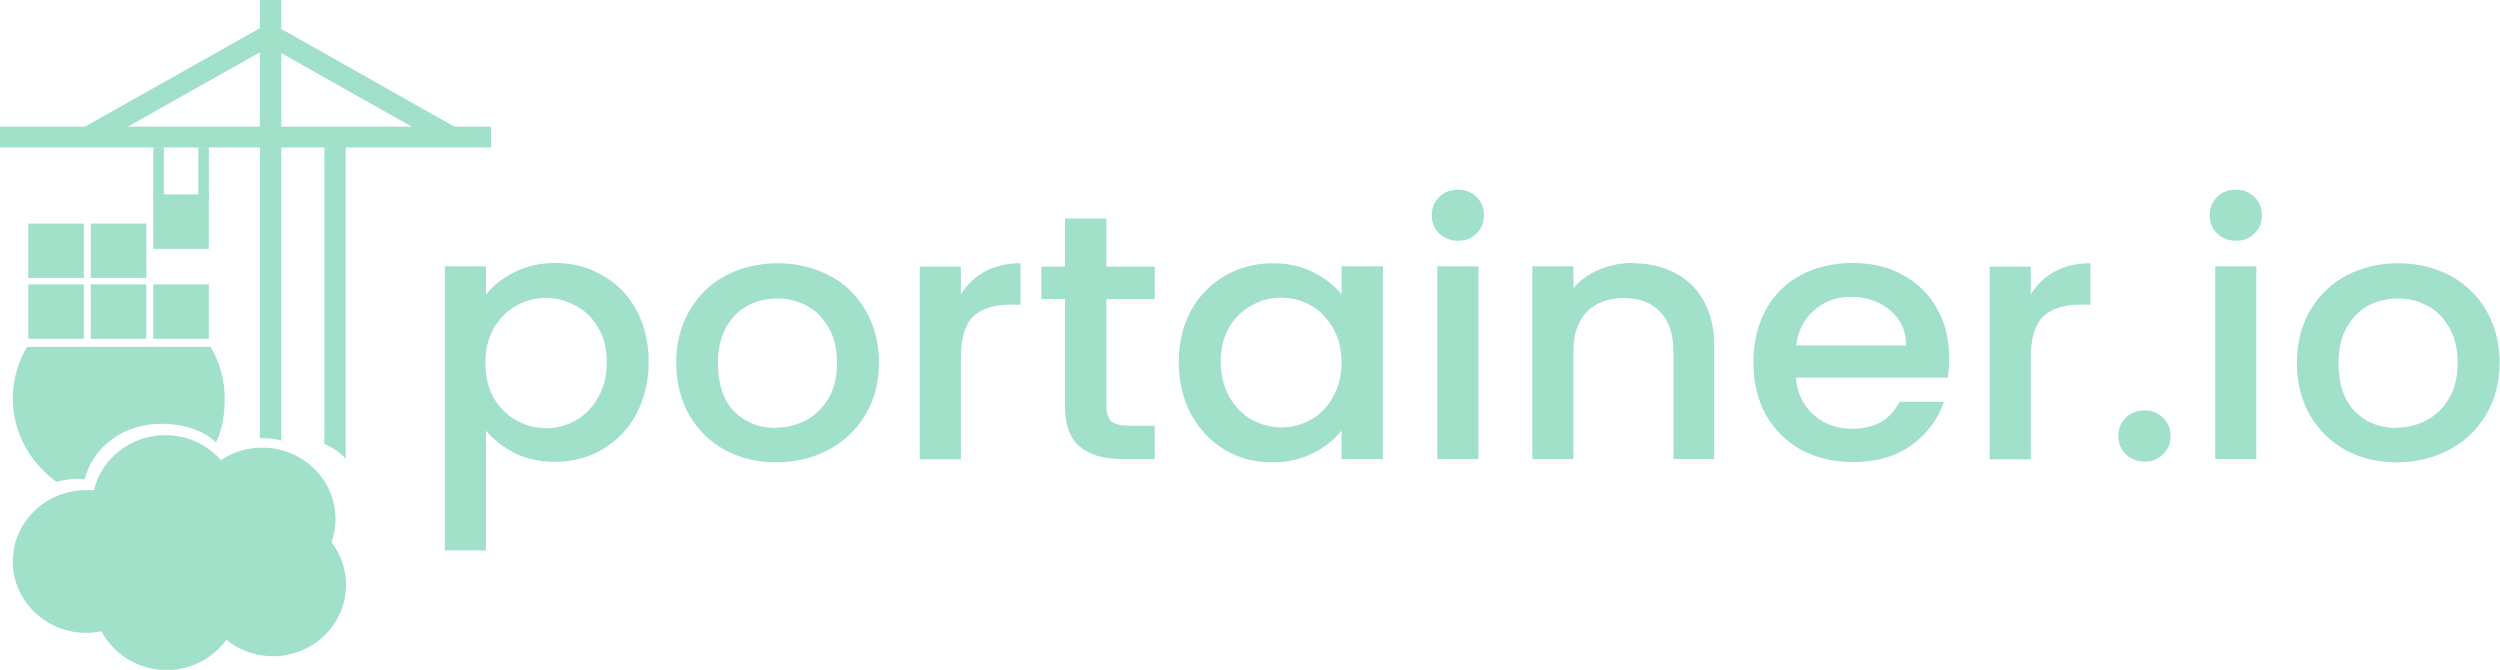 <svg width="795" height="213" viewBox="0 0 795 213" fill="none" xmlns="http://www.w3.org/2000/svg">
<g clip-path="url(#clip0_638_704)">
<path fill-rule="evenodd" clip-rule="evenodd" d="M52.098 46.803H48.742V63.67H52.098V46.803Z" fill="#A1E0C9"/>
<path fill-rule="evenodd" clip-rule="evenodd" d="M66.414 46.803H63.059V63.67H66.414V46.803Z" fill="#A1E0C9"/>
<path fill-rule="evenodd" clip-rule="evenodd" d="M85.997 14.748L82.553 9.008L25.594 41.064L29.038 46.804L85.997 14.748Z" fill="#A1E0C9"/>
<path fill-rule="evenodd" clip-rule="evenodd" d="M85.656 14.748L89.1 9.008L146.059 41.152L142.615 46.892L85.656 14.748Z" fill="#A1E0C9"/>
<path fill-rule="evenodd" clip-rule="evenodd" d="M156.129 46.892V40.269H0V46.892H156.129Z" fill="#A1E0C9"/>
<path fill-rule="evenodd" clip-rule="evenodd" d="M103.141 141.028V42.3H109.94V145.885C108.086 143.854 105.79 142.353 103.141 141.117V141.028Z" fill="#A1E0C9"/>
<path fill-rule="evenodd" clip-rule="evenodd" d="M82.652 139.351V0H89.452V140.146C87.509 139.262 82.829 139.351 82.652 139.351Z" fill="#A1E0C9"/>
<path fill-rule="evenodd" clip-rule="evenodd" d="M17.939 153.215C9.638 147.21 4.074 137.584 4.074 126.723C4.074 120.983 5.664 115.242 8.578 110.297H66.95C69.952 115.242 71.454 120.983 71.454 126.723C71.454 131.756 70.747 136.436 68.716 140.675C64.301 136.525 57.766 134.759 51.231 134.759C39.574 134.759 29.595 141.823 26.946 152.42C26.063 152.42 25.445 152.244 24.562 152.244C22.354 152.244 20.146 152.685 17.939 153.215Z" fill="#A1E0C9"/>
<path fill-rule="evenodd" clip-rule="evenodd" d="M46.529 71.088H28.867V88.397H46.529V71.088Z" fill="#A1E0C9"/>
<path fill-rule="evenodd" clip-rule="evenodd" d="M26.662 71.088H9V88.397H26.662V71.088Z" fill="#A1E0C9"/>
<path fill-rule="evenodd" clip-rule="evenodd" d="M26.662 90.428H9V107.736H26.662V90.428Z" fill="#A1E0C9"/>
<path fill-rule="evenodd" clip-rule="evenodd" d="M46.529 90.428H28.867V107.736H46.529V90.428Z" fill="#A1E0C9"/>
<path fill-rule="evenodd" clip-rule="evenodd" d="M66.404 90.428H48.742V107.736H66.404V90.428Z" fill="#A1E0C9"/>
<path fill-rule="evenodd" clip-rule="evenodd" d="M66.404 61.816H48.742V79.124H66.404V61.816Z" fill="#A1E0C9"/>
<path fill-rule="evenodd" clip-rule="evenodd" d="M29.86 155.864C32.245 145.885 41.517 138.379 52.556 138.379C59.62 138.379 65.978 141.47 70.306 146.327C74.014 143.766 78.518 142.353 83.463 142.353C96.268 142.353 106.689 152.509 106.689 165.048C106.689 167.609 106.247 170.082 105.452 172.466C108.278 176.175 110.044 180.944 110.044 185.977C110.044 198.517 99.624 208.673 86.819 208.673C81.168 208.673 75.957 206.73 71.983 203.463C67.745 209.203 60.857 213.088 52.997 213.088C43.99 213.088 36.13 208.055 32.245 200.725C30.655 201.078 29.066 201.255 27.388 201.255C14.583 201.255 4.074 191.099 4.074 178.56C4.074 166.02 14.495 155.864 27.388 155.864C28.182 155.864 29.066 155.864 29.86 155.864Z" fill="#A1E0C9"/>
<path d="M154.531 93.695C156.738 90.869 159.741 88.485 163.626 86.542C167.424 84.599 171.751 83.628 176.608 83.628C182.083 83.628 187.116 84.953 191.62 87.602C196.212 90.163 199.833 93.872 202.394 98.64C204.955 103.409 206.279 108.796 206.279 114.977C206.279 121.159 204.955 126.634 202.394 131.579C199.833 136.436 196.212 140.145 191.62 142.883C187.116 145.532 182.083 146.857 176.608 146.857C171.751 146.857 167.512 145.974 163.715 144.119C160.006 142.176 156.915 139.792 154.531 136.966V175.027H141.461V84.688H154.531V93.695ZM192.945 115.066C192.945 110.827 192.062 107.206 190.207 104.204C188.441 101.113 186.057 98.729 183.054 97.227C180.14 95.638 177.049 94.755 173.605 94.755C170.161 94.755 167.159 95.549 164.156 97.227C161.242 98.817 158.858 101.201 157.003 104.38C155.237 107.471 154.354 111.18 154.354 115.419C154.354 119.658 155.237 123.367 157.003 126.546C158.858 129.637 161.242 132.021 164.156 133.699C167.159 135.288 170.249 136.171 173.605 136.171C176.961 136.171 180.14 135.377 183.054 133.699C186.057 132.021 188.441 129.548 190.207 126.369C192.062 123.19 192.945 119.481 192.945 115.242V115.066Z" fill="#A1E0C9"/>
<path d="M246.746 147.033C240.741 147.033 235.354 145.709 230.585 143.148C225.728 140.499 222.019 136.79 219.193 132.021C216.456 127.164 215.043 121.601 215.043 115.331C215.043 109.061 216.456 103.586 219.282 98.729C222.108 93.872 225.993 90.163 230.85 87.602C235.707 85.041 241.182 83.716 247.276 83.716C253.369 83.716 258.756 85.041 263.701 87.602C268.646 90.163 272.443 93.872 275.269 98.729C278.095 103.586 279.508 109.061 279.508 115.331C279.508 121.601 278.095 127.076 275.181 131.933C272.267 136.79 268.293 140.499 263.259 143.148C258.314 145.709 252.751 147.033 246.746 147.033ZM246.746 135.995C250.101 135.995 253.281 135.2 256.195 133.699C259.197 132.109 261.582 129.813 263.436 126.722C265.29 123.632 266.174 119.834 266.174 115.419C266.174 111.004 265.29 107.206 263.524 104.204C261.758 101.113 259.462 98.729 256.548 97.227C253.634 95.638 250.543 94.931 247.099 94.931C243.655 94.931 240.564 95.726 237.65 97.227C234.824 98.817 232.528 101.113 230.85 104.204C229.172 107.206 228.289 111.004 228.289 115.419C228.289 122.042 229.967 127.164 233.411 130.785C236.943 134.317 241.359 136.083 246.569 136.083L246.746 135.995Z" fill="#A1E0C9"/>
<path d="M305.558 93.607C307.501 90.516 309.973 88.043 313.152 86.365C316.332 84.599 320.129 83.716 324.544 83.716V96.874H321.189C316.067 96.874 312.181 98.111 309.444 100.671C306.883 103.232 305.558 107.56 305.558 113.829V146.062H292.488V84.776H305.558V93.695V93.607Z" fill="#A1E0C9"/>
<path d="M351.82 95.02V128.93C351.82 131.226 352.35 132.904 353.41 133.964C354.558 134.935 356.501 135.377 359.15 135.377H367.186V145.974H356.854C350.937 145.974 346.434 144.649 343.343 142C340.164 139.351 338.662 135.024 338.662 129.019V95.108H331.156V84.776H338.662V69.499H351.82V84.776H367.186V95.108H351.82V95.02Z" fill="#A1E0C9"/>
<path d="M374.859 115.066C374.859 108.884 376.184 103.497 378.745 98.729C381.394 93.96 385.015 90.339 389.519 87.69C394.111 85.041 399.144 83.716 404.708 83.716C409.653 83.716 413.98 84.688 417.689 86.63C421.398 88.485 424.4 90.781 426.608 93.607V84.688H439.766V145.974H426.608V136.878C424.4 139.792 421.398 142.176 417.512 144.119C413.715 146.062 409.3 147.033 404.443 147.033C398.968 147.033 394.022 145.709 389.519 143.06C385.015 140.322 381.394 136.525 378.745 131.756C376.184 126.899 374.859 121.336 374.859 115.154V115.066ZM426.608 115.331C426.608 111.092 425.725 107.471 423.871 104.292C422.104 101.201 419.808 98.817 416.894 97.139C413.98 95.55 410.889 94.666 407.445 94.666C404.001 94.666 400.91 95.461 397.996 97.139C395.082 98.729 392.698 101.025 390.843 104.115C389.077 107.118 388.194 110.827 388.194 114.977C388.194 119.128 389.077 122.925 390.843 126.104C392.698 129.283 395.082 131.756 397.996 133.434C400.999 135.023 404.089 135.907 407.445 135.907C410.801 135.907 413.98 135.112 416.894 133.434C419.808 131.844 422.104 129.46 423.871 126.281C425.725 123.102 426.608 119.393 426.608 115.154V115.331Z" fill="#A1E0C9"/>
<path d="M463.694 76.564C461.31 76.564 459.367 75.769 457.689 74.268C456.099 72.678 455.305 70.824 455.305 68.439C455.305 66.055 456.099 64.2 457.689 62.611C459.279 61.021 461.31 60.315 463.694 60.315C466.078 60.315 467.933 61.11 469.522 62.611C471.112 64.2 471.907 66.055 471.907 68.439C471.907 70.824 471.112 72.678 469.522 74.268C467.933 75.857 465.99 76.564 463.694 76.564ZM470.141 84.688V145.974H457.071V84.688H470.141Z" fill="#A1E0C9"/>
<path d="M519.161 83.716C524.106 83.716 528.61 84.688 532.495 86.719C536.469 88.75 539.56 91.664 541.768 95.638C543.975 99.612 545.123 104.292 545.123 109.855V145.974H532.142V111.71C532.142 106.235 530.729 101.996 527.903 99.17C525.077 96.168 521.192 94.755 516.335 94.755C511.478 94.755 507.504 96.256 504.59 99.17C501.764 102.084 500.351 106.235 500.351 111.71V145.974H487.281V84.688H500.351V91.664C502.47 89.103 505.208 87.16 508.475 85.747C511.831 84.334 515.363 83.628 519.161 83.628V83.716Z" fill="#A1E0C9"/>
<path d="M619.84 113.829C619.84 116.125 619.663 118.245 619.398 120.099H571.093C571.446 124.956 573.389 128.93 576.745 131.933C580.101 134.935 584.251 136.348 589.108 136.348C596.173 136.348 601.118 133.522 604.032 127.782H618.162C616.219 133.434 612.775 138.026 607.741 141.647C602.796 145.179 596.526 146.945 589.108 146.945C583.103 146.945 577.628 145.62 572.771 143.059C568.002 140.41 564.293 136.701 561.556 131.933C558.907 127.076 557.582 121.512 557.582 115.242C557.582 108.972 558.907 103.409 561.468 98.64C564.117 93.783 567.826 90.074 572.594 87.513C577.451 84.953 582.927 83.628 589.108 83.628C595.29 83.628 600.412 84.864 605.092 87.425C609.772 89.986 613.393 93.518 615.954 98.11C618.515 102.614 619.84 107.824 619.84 113.829ZM606.152 109.855C606.152 105.175 604.385 101.466 601.03 98.64C597.674 95.814 593.524 94.401 588.49 94.401C583.986 94.401 580.101 95.814 576.922 98.64C573.743 101.378 571.8 105.087 571.182 109.855H606.152Z" fill="#A1E0C9"/>
<path d="M645.784 93.607C647.727 90.516 650.2 88.043 653.379 86.365C656.558 84.599 660.355 83.716 664.771 83.716V96.874H661.415C656.293 96.874 652.408 98.111 649.67 100.671C647.109 103.232 645.784 107.56 645.784 113.829V146.062H632.715V84.776H645.784V93.695V93.607Z" fill="#A1E0C9"/>
<path d="M682.014 146.769C679.63 146.769 677.687 145.974 676.009 144.473C674.42 142.883 673.625 141.029 673.625 138.645C673.625 136.26 674.42 134.406 676.009 132.816C677.599 131.227 679.63 130.52 682.014 130.52C684.399 130.52 686.253 131.315 687.843 132.816C689.432 134.406 690.227 136.26 690.227 138.645C690.227 141.029 689.432 142.883 687.843 144.473C686.253 146.062 684.31 146.769 682.014 146.769Z" fill="#A1E0C9"/>
<path d="M711.065 76.564C708.681 76.564 706.738 75.769 705.06 74.268C703.471 72.678 702.676 70.824 702.676 68.439C702.676 66.055 703.471 64.2 705.06 62.611C706.65 61.021 708.681 60.315 711.065 60.315C713.449 60.315 715.304 61.11 716.893 62.611C718.483 64.2 719.278 66.055 719.278 68.439C719.278 70.824 718.483 72.678 716.893 74.268C715.304 75.857 713.361 76.564 711.065 76.564ZM717.512 84.688V145.974H704.442V84.688H717.512Z" fill="#A1E0C9"/>
<path d="M762.105 147.033C756.1 147.033 750.713 145.709 745.945 143.148C741.088 140.499 737.379 136.79 734.553 132.021C731.815 127.164 730.402 121.601 730.402 115.331C730.402 109.061 731.815 103.586 734.641 98.729C737.467 93.872 741.353 90.163 746.21 87.602C751.067 85.041 756.542 83.716 762.635 83.716C768.728 83.716 774.115 85.041 779.06 87.602C783.917 90.163 787.803 93.872 790.629 98.729C793.455 103.586 794.868 109.061 794.868 115.331C794.868 121.601 793.455 127.076 790.54 131.933C787.626 136.79 783.652 140.499 778.619 143.148C773.673 145.709 768.11 147.033 762.105 147.033ZM762.105 135.995C765.461 135.995 768.64 135.2 771.554 133.699C774.557 132.109 776.941 129.813 778.795 126.722C780.65 123.632 781.533 119.834 781.533 115.419C781.533 111.004 780.65 107.206 778.884 104.204C777.117 101.113 774.822 98.729 771.907 97.227C768.993 95.638 765.902 94.931 762.458 94.931C759.014 94.931 755.923 95.726 753.009 97.227C750.183 98.817 747.887 101.113 746.21 104.204C744.532 107.206 743.649 111.004 743.649 115.419C743.649 122.042 745.326 127.164 748.771 130.785C752.303 134.317 756.718 136.083 761.928 136.083L762.105 135.995Z" fill="#A1E0C9"/>
</g>
<defs>
<clipPath id="clip0_638_704">
<rect width="794.953" height="213" fill="white"/>
</clipPath>
</defs>
</svg>
